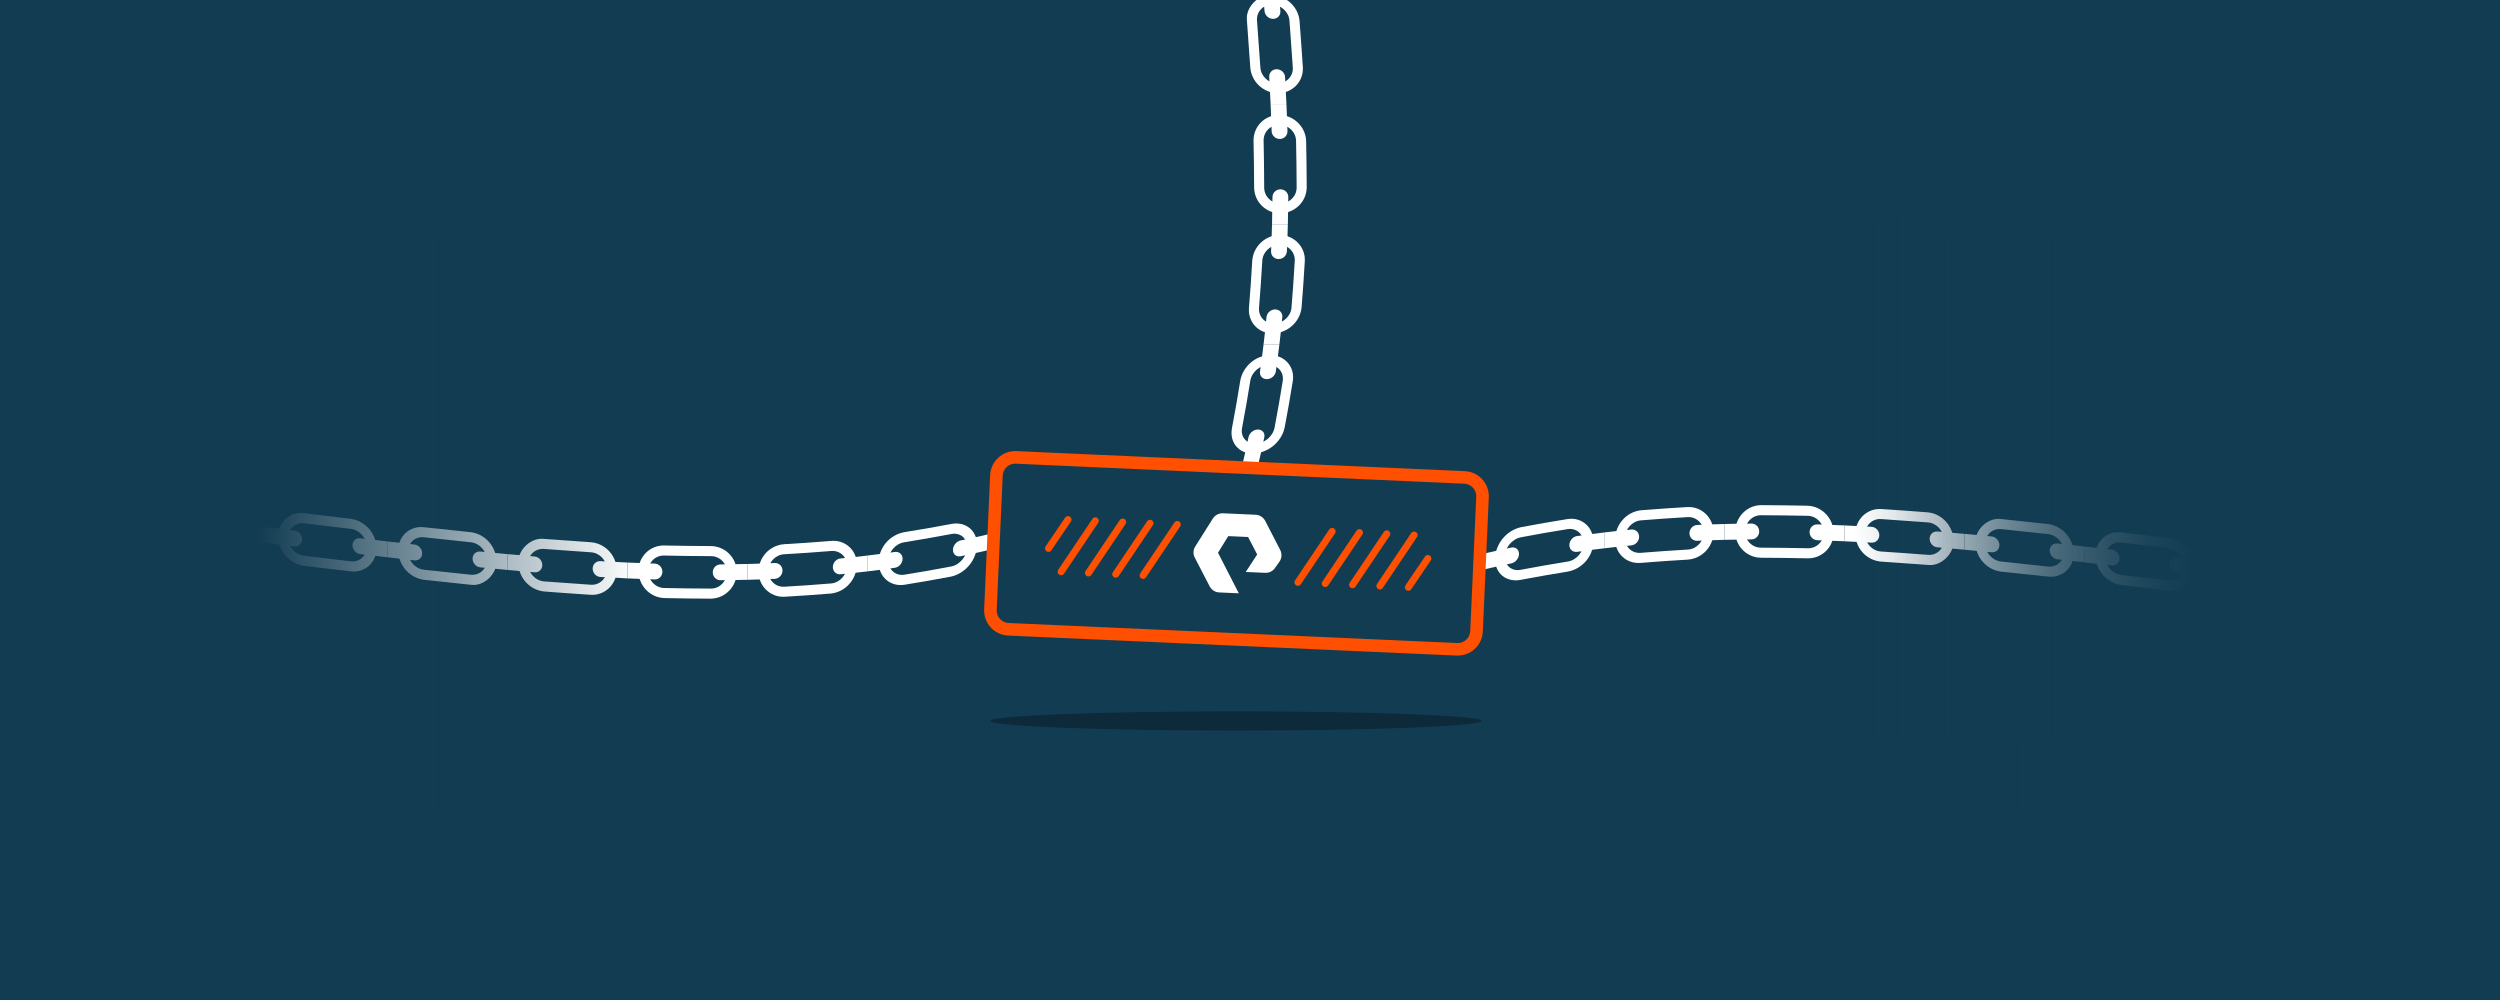 <svg width="1200" height="480" viewBox="0 0 1200 480" fill="none" xmlns="http://www.w3.org/2000/svg">
<rect x="0" y="0" width="1200" height="480" fill="#808080" stroke="none"/>
<g clip-path="url(#clip0_12703_15864)">
<rect width="1200" height="480" fill="#1C1C1C"/>
<g clip-path="url(#clip1_12703_15864)">
<rect width="2280" height="538.992" transform="translate(-939)" fill="#123C52"/>
<g clip-path="url(#clip2_12703_15864)">
<rect width="998.958" height="748.068" transform="translate(94.367 -78.621)" fill="#123C52"/>
<g clip-path="url(#clip3_12703_15864)">
<path d="M616.612 205.349C618.038 197.845 619.35 190.361 620.555 182.823C621.592 176.013 616.545 170.385 609.671 170.472C602.676 170.552 596.545 175.886 595.313 182.823C594.108 190.361 592.796 197.852 591.371 205.349C590.019 212.159 594.423 217.701 601.378 217.701C608.566 217.487 614.986 212.366 616.612 205.349ZM615.722 182.823C614.517 190.361 613.205 197.852 611.779 205.349C610.943 209.555 606.712 212.974 602.415 212.974C598.118 212.974 595.367 209.555 596.197 205.349C597.622 197.845 598.934 190.361 600.139 182.823C600.782 178.617 604.738 175.199 609.035 175.199C613.332 175.199 616.358 178.617 615.715 182.823L615.722 182.823Z" fill="white"/>
<path d="M606.512 165.257C605.889 170.465 605.548 173.069 604.805 178.276C604.51 180.333 605.956 181.995 608.058 181.995C610.16 181.995 612.107 180.333 612.402 178.276C613.152 173.069 613.493 170.465 614.109 165.257C611.07 165.257 609.55 165.257 606.512 165.257Z" fill="white"/>
<path d="M603.975 222.908C605.206 217.701 605.782 215.097 606.866 209.889C607.295 207.833 605.923 206.17 603.827 206.17C601.726 206.17 599.697 207.833 599.269 209.889C598.185 215.097 597.609 217.701 596.377 222.908L603.975 222.908Z" fill="white"/>
<path d="M624.751 147.698C625.36 140.188 625.883 132.697 626.318 125.172C626.579 118.302 620.943 112.794 614.216 112.821C607.375 112.848 601.558 118.269 601.076 125.172C600.641 132.697 600.126 140.188 599.51 147.698C598.907 154.508 603.948 160.05 610.909 160.05C617.897 159.903 623.948 154.689 624.751 147.698ZM621.485 125.172C621.05 132.697 620.534 140.188 619.919 147.698C619.55 151.905 615.702 155.323 611.404 155.323C607.107 155.323 603.968 151.905 604.336 147.698C604.945 140.188 605.467 132.697 605.902 125.172C606.116 120.966 609.744 117.548 614.042 117.548C618.339 117.548 621.699 120.966 621.485 125.172Z" fill="white"/>
<path d="M610.568 107.613C610.434 112.821 610.347 115.425 610.113 120.632C610.019 122.689 611.639 124.351 613.734 124.351C615.836 124.351 617.616 122.689 617.71 120.632C617.944 115.425 618.031 112.821 618.165 107.613L610.568 107.613Z" fill="white"/>
<path d="M614.115 165.257C614.738 160.05 615.012 157.446 615.514 152.238C615.708 150.182 614.155 148.52 612.06 148.52C609.965 148.52 608.111 150.182 607.917 152.238C607.415 157.446 607.141 160.05 606.518 165.257C609.557 165.257 611.076 165.257 614.115 165.257Z" fill="white"/>
<path d="M627.222 90.054C627.195 82.537 627.101 75.039 626.941 67.528C626.619 60.585 620.729 55.197 613.915 55.177C607.168 55.157 601.605 60.685 601.699 67.528C601.86 75.039 601.953 82.543 601.98 90.054C602.067 96.918 607.623 102.332 614.484 102.406C621.345 102.312 627.088 96.978 627.222 90.054ZM622.108 67.528C622.268 75.039 622.362 82.543 622.389 90.054C622.389 94.261 618.848 97.679 614.551 97.679C610.253 97.679 606.806 94.261 606.813 90.054C606.786 82.537 606.692 75.039 606.532 67.528C606.425 63.322 609.798 59.904 614.089 59.904C618.379 59.904 622.001 63.322 622.108 67.528Z" fill="white"/>
<path d="M609.892 49.963C610.126 55.17 610.227 57.774 610.387 62.982C610.454 65.038 612.195 66.7 614.296 66.7C616.392 66.7 618.052 65.038 617.991 62.982C617.831 57.774 617.73 55.17 617.496 49.963L609.899 49.963L609.892 49.963Z" fill="white"/>
<path d="M618.172 107.614C618.306 102.406 618.346 99.802 618.386 94.594C618.4 92.538 616.706 90.876 614.604 90.876C612.502 90.876 610.802 92.538 610.789 94.594C610.749 99.802 610.709 102.406 610.575 107.614L618.172 107.614Z" fill="white"/>
<path d="M625.374 32.404C624.886 24.886 624.35 17.382 623.768 9.877C623.045 2.914 616.974 -2.247 610.106 -2.474C603.888 -2.681 597.75 3.602 598.526 9.877C599.102 17.388 599.637 24.893 600.133 32.404C600.702 39.327 606.505 44.641 613.446 44.755C620.24 44.708 625.722 39.247 625.374 32.404ZM618.942 9.877C619.517 17.388 620.053 24.893 620.548 32.404C620.809 36.61 617.496 40.028 613.205 40.028C608.915 40.028 605.233 36.61 604.972 32.404C604.483 24.886 603.948 17.382 603.366 9.877C603.031 5.671 606.23 2.253 610.521 2.253C614.812 2.253 618.607 5.671 618.942 9.877Z" fill="white"/>
<path d="M605.842 -7.688C606.318 -2.481 606.552 0.123 606.98 5.331C607.154 7.387 608.988 9.05 611.083 9.05C613.185 9.05 614.751 7.387 614.577 5.331C614.142 0.123 613.915 -2.481 613.44 -7.688L605.842 -7.688Z" fill="white"/>
<path d="M617.496 49.963C617.262 44.755 617.128 42.151 616.826 36.944C616.706 34.887 614.905 33.225 612.804 33.225C610.702 33.225 609.109 34.887 609.223 36.944C609.524 42.151 609.658 44.755 609.892 49.963L617.489 49.963L617.496 49.963Z" fill="white"/>
</g>
<g clip-path="url(#clip4_12703_15864)">
<path d="M88.179 239.926C95.69 240.703 103.201 241.499 110.705 242.322C117.675 243.273 122.983 249.391 123.056 256.332C123.13 263.213 117.515 268.314 110.705 267.564C103.201 266.741 95.69 265.944 88.179 265.168C81.229 264.298 75.968 258.334 75.828 251.332C75.514 245.04 81.91 239.016 88.179 239.926ZM110.705 247.155C103.201 246.332 95.69 245.535 88.179 244.759C83.973 244.331 80.554 247.497 80.554 251.787C80.554 256.078 83.973 259.907 88.179 260.335C95.69 261.111 103.201 261.908 110.705 262.731C114.911 263.193 118.329 260.087 118.329 255.797C118.329 251.499 114.911 247.617 110.705 247.155Z" fill="white"/>
<path d="M128.264 260.73C123.057 260.128 120.453 259.833 115.245 259.251C113.189 259.023 111.526 257.136 111.526 255.034C111.526 252.932 113.189 251.419 115.245 251.647C120.453 252.229 123.057 252.53 128.264 253.126C128.264 256.165 128.264 257.684 128.264 260.723V260.73Z" fill="white"/>
<path d="M145.823 246.359C153.334 247.242 160.845 248.133 168.349 249.016C175.313 250.014 180.627 256.131 180.701 263.079C180.774 269.96 175.159 275.054 168.349 274.251C160.838 273.368 153.334 272.477 145.823 271.594C138.86 270.596 133.625 264.552 133.472 257.524C133.472 250.562 139.013 245.549 145.823 246.352V246.359ZM168.349 253.849C160.838 252.965 153.327 252.075 145.823 251.192C141.617 250.696 138.199 253.789 138.199 258.086C138.199 262.383 141.617 266.272 145.823 266.768C153.334 267.651 160.845 268.541 168.349 269.425C172.555 269.92 175.974 266.828 175.974 262.531C175.974 258.233 172.555 254.344 168.349 253.849Z" fill="white"/>
<path d="M185.915 267.49C180.707 266.888 178.103 266.587 172.895 265.978C170.839 265.737 169.177 263.842 169.177 261.741C169.177 259.646 170.839 258.14 172.895 258.38C178.103 258.99 180.707 259.297 185.915 259.893V267.49Z" fill="white"/>
<path d="M128.264 253.132C133.472 253.735 136.076 254.036 141.283 254.645C143.339 254.886 145.002 256.78 145.002 258.882C145.002 260.984 143.339 262.483 141.283 262.242C136.076 261.633 133.472 261.325 128.264 260.73C128.264 257.691 128.264 256.171 128.264 253.132Z" fill="white"/>
<path d="M203.473 253.059C210.978 253.882 218.489 254.679 226 255.455C232.95 256.325 238.111 262.397 238.351 269.291C238.571 275.496 232.269 281.607 226 280.697C218.489 279.92 210.978 279.124 203.473 278.301C196.503 277.35 191.276 271.306 191.122 264.291C191.122 257.329 196.663 252.309 203.473 253.059ZM226 260.288C218.489 259.512 210.978 258.715 203.473 257.892C199.267 257.43 195.849 260.536 195.849 264.826C195.849 269.124 199.267 273.006 203.473 273.468C210.978 274.291 218.489 275.088 226 275.864C230.206 276.292 233.624 273.126 233.624 268.836C233.624 264.538 230.206 260.716 226 260.288Z" fill="white"/>
<path d="M243.565 273.575C238.358 273.1 235.754 272.845 230.546 272.33C228.49 272.129 226.828 270.255 226.828 268.16C226.828 266.058 228.49 264.532 230.546 264.733C235.754 265.248 238.358 265.496 243.565 265.978C243.565 269.017 243.565 270.536 243.565 273.575Z" fill="white"/>
<path d="M185.915 259.893C191.122 260.496 193.726 260.79 198.934 261.372C200.99 261.6 202.652 263.488 202.652 265.589C202.652 267.691 200.99 269.204 198.934 268.976C193.726 268.394 191.122 268.093 185.915 267.497V259.9V259.893Z" fill="white"/>
<path d="M261.125 258.668C268.636 259.244 276.14 259.78 283.651 260.275C290.574 260.844 295.969 266.734 296.002 273.588C296.036 280.302 290.494 285.865 283.651 285.516C276.133 285.028 268.629 284.492 261.125 283.91C254.161 283.187 248.907 277.216 248.773 270.248C248.473 263.943 254.849 257.892 261.125 258.668ZM283.651 265.101C276.133 264.612 268.629 264.077 261.125 263.495C256.919 263.16 253.5 266.359 253.5 270.65C253.5 274.947 256.919 278.736 261.125 279.071C268.636 279.646 276.14 280.182 283.651 280.677C287.857 280.938 291.275 277.625 291.275 273.334C291.275 269.037 287.857 265.362 283.651 265.101Z" fill="white"/>
<path d="M301.209 277.625C296.002 277.39 293.398 277.256 288.19 276.955C286.134 276.835 284.472 275.034 284.472 272.932C284.472 270.83 286.134 269.237 288.19 269.351C293.398 269.652 296.002 269.786 301.209 270.021C301.209 273.059 301.209 274.579 301.209 277.618V277.625Z" fill="white"/>
<path d="M243.565 265.971C248.773 266.446 251.377 266.681 256.584 267.109C258.641 267.283 260.303 269.117 260.303 271.212C260.303 273.307 258.641 274.88 256.584 274.706C251.377 274.271 248.773 274.044 243.565 273.568C243.565 270.53 243.565 269.01 243.565 265.971Z" fill="white"/>
<path d="M318.768 261.834C326.279 261.995 333.784 262.089 341.295 262.115C348.158 262.202 353.659 267.845 353.646 274.619C353.639 281.4 348.218 287.223 341.295 287.357C333.777 287.33 326.279 287.236 318.768 287.076C311.825 286.755 306.517 280.944 306.417 274.05C306.477 267.223 311.925 261.74 318.768 261.834ZM341.295 266.948C333.777 266.921 326.279 266.828 318.768 266.667C314.562 266.56 311.144 269.933 311.144 274.224C311.144 278.521 314.562 282.136 318.768 282.243C326.279 282.404 333.784 282.497 341.295 282.524C345.501 282.524 348.919 278.983 348.919 274.686C348.919 270.389 345.501 266.941 341.295 266.948Z" fill="white"/>
<path d="M358.86 278.301C353.653 278.434 351.049 278.475 345.841 278.515C343.785 278.528 342.123 276.835 342.123 274.733C342.123 272.631 343.785 270.931 345.841 270.918C351.049 270.877 353.653 270.837 358.86 270.703V278.301Z" fill="white"/>
<path d="M301.209 270.027C306.417 270.262 309.021 270.362 314.228 270.523C316.285 270.59 317.947 272.33 317.947 274.432C317.947 276.533 316.285 278.187 314.228 278.127C309.021 277.966 306.417 277.866 301.209 277.631C301.209 274.592 301.209 273.073 301.209 270.034V270.027Z" fill="white"/>
<path d="M376.419 261.212C383.944 260.777 391.434 260.261 398.945 259.645C405.755 259.043 411.37 264.157 411.297 271.045C411.223 277.959 405.936 284.084 398.945 284.887C391.434 285.496 383.944 286.018 376.419 286.453C369.549 286.714 364.121 281.159 364.068 274.351C364.175 267.43 369.516 261.694 376.419 261.212ZM398.945 264.478C391.434 265.087 383.944 265.609 376.419 266.045C372.213 266.259 368.795 269.887 368.795 274.184C368.795 278.481 372.213 281.841 376.419 281.627C383.944 281.192 391.434 280.677 398.945 280.061C403.152 279.693 406.57 275.844 406.57 271.547C406.57 267.249 403.152 264.11 398.945 264.478Z" fill="white"/>
<path d="M416.504 274.251C411.297 274.873 408.693 275.148 403.485 275.65C401.429 275.844 399.767 274.291 399.767 272.196C399.767 270.094 401.429 268.247 403.485 268.053C408.693 267.551 411.297 267.276 416.504 266.654V274.251Z" fill="white"/>
<path d="M358.86 270.703C364.068 270.569 366.672 270.482 371.879 270.248C373.936 270.154 375.598 271.774 375.598 273.869C375.598 275.971 373.936 277.752 371.879 277.845C366.672 278.08 364.068 278.167 358.86 278.301V270.703Z" fill="white"/>
<path d="M434.07 255.448C441.608 254.244 449.099 252.932 456.596 251.506C463.406 250.154 469.054 254.659 468.948 261.513C468.841 268.601 463.613 275.121 456.596 276.748C449.092 278.173 441.608 279.485 434.07 280.69C427.26 281.728 421.719 276.768 421.719 269.806C421.886 262.731 427.133 256.68 434.07 255.448ZM456.596 256.339C449.092 257.764 441.608 259.076 434.07 260.281C429.864 260.924 426.446 264.88 426.446 269.177C426.446 273.474 429.864 276.5 434.07 275.857C441.608 274.652 449.099 273.34 456.596 271.915C460.802 271.078 464.221 266.848 464.221 262.55C464.221 258.253 460.802 255.502 456.596 256.332V256.339Z" fill="white"/>
<path d="M474.155 264.11C468.948 265.342 466.344 265.918 461.136 267.002C459.08 267.43 457.417 266.058 457.417 263.963C457.417 261.868 459.08 259.833 461.136 259.405C466.344 258.32 468.948 257.745 474.155 256.513V264.11Z" fill="white"/>
<path d="M416.504 266.647C421.712 266.025 424.316 265.683 429.523 264.94C431.58 264.646 433.242 266.092 433.242 268.193C433.242 270.295 431.58 272.243 429.523 272.538C424.316 273.287 421.712 273.629 416.504 274.244V266.647Z" fill="white"/>
</g>
<g clip-path="url(#clip5_12703_15864)">
<path d="M729.945 253.082C737.449 251.657 744.934 250.345 752.471 249.14C759.281 248.102 764.909 253.149 764.823 260.024C764.743 267.018 759.408 273.15 752.471 274.381C744.934 275.586 737.443 276.898 729.945 278.324C723.135 279.676 717.594 275.272 717.594 268.317C717.807 261.128 722.928 254.709 729.945 253.082ZM752.471 253.973C744.934 255.177 737.443 256.489 729.945 257.915C725.739 258.752 722.321 262.982 722.321 267.28C722.321 271.577 725.739 274.328 729.945 273.498C737.449 272.072 744.934 270.76 752.471 269.555C756.677 268.913 760.096 264.957 760.096 260.66C760.096 256.362 756.677 253.337 752.471 253.979V253.973Z" fill="white"/>
<path d="M770.037 263.183C764.829 263.806 762.226 264.147 757.018 264.89C754.962 265.184 753.299 263.739 753.299 261.637C753.299 259.535 754.962 257.587 757.018 257.293C762.226 256.543 764.829 256.202 770.037 255.586C770.037 258.625 770.037 260.144 770.037 263.183Z" fill="white"/>
<path d="M712.386 265.72C717.594 264.488 720.198 263.913 725.405 262.828C727.462 262.4 729.124 263.772 729.124 265.867C729.124 267.969 727.462 269.997 725.405 270.425C720.198 271.51 717.594 272.086 712.386 273.317V265.72Z" fill="white"/>
<path d="M787.596 244.943C795.107 244.334 802.598 243.812 810.122 243.376C816.992 243.115 822.5 248.751 822.473 255.478C822.447 262.319 817.026 268.136 810.122 268.618C802.598 269.053 795.107 269.569 787.596 270.184C780.786 270.787 775.245 265.746 775.245 258.785C775.392 251.797 780.606 245.746 787.596 244.943ZM810.122 248.209C802.598 248.644 795.107 249.16 787.596 249.776C783.39 250.144 779.972 253.992 779.972 258.29C779.972 262.587 783.39 265.726 787.596 265.358C795.107 264.749 802.598 264.227 810.122 263.792C814.328 263.578 817.747 259.95 817.747 255.653C817.747 251.355 814.328 247.995 810.122 248.209Z" fill="white"/>
<path d="M827.681 259.127C822.474 259.261 819.87 259.348 814.662 259.582C812.606 259.676 810.943 258.056 810.943 255.961C810.943 253.859 812.606 252.079 814.662 251.985C819.87 251.751 822.474 251.664 827.681 251.53V259.127Z" fill="white"/>
<path d="M770.037 255.579C775.244 254.957 777.848 254.682 783.056 254.18C785.112 253.986 786.774 255.539 786.774 257.634C786.774 259.729 785.112 261.583 783.056 261.778C777.848 262.28 775.244 262.554 770.037 263.177C770.037 260.138 770.037 258.618 770.037 255.579Z" fill="white"/>
<path d="M845.24 242.473C852.757 242.5 860.255 242.593 867.766 242.754C874.709 243.075 880.097 248.966 880.117 255.78C880.137 262.527 874.609 268.089 867.766 267.996C860.255 267.835 852.75 267.741 845.24 267.715C838.376 267.628 832.962 262.072 832.888 255.211C832.982 248.35 838.316 242.607 845.24 242.473ZM867.766 247.587C860.255 247.426 852.75 247.332 845.24 247.306C841.033 247.306 837.615 250.847 837.615 255.144C837.615 259.441 841.033 262.888 845.24 262.882C852.757 262.909 860.255 263.002 867.766 263.163C871.972 263.27 875.39 259.896 875.39 255.606C875.39 251.315 871.972 247.694 867.766 247.587Z" fill="white"/>
<path d="M885.331 259.803C880.124 259.568 877.52 259.468 872.313 259.307C870.256 259.24 868.594 257.5 868.594 255.398C868.594 253.303 870.256 251.643 872.313 251.703C877.52 251.864 880.124 251.965 885.331 252.199V259.796V259.803Z" fill="white"/>
<path d="M827.681 251.523C832.888 251.389 835.492 251.349 840.7 251.308C842.756 251.295 844.418 252.989 844.418 255.09C844.418 257.192 842.756 258.892 840.7 258.906C835.492 258.946 832.888 258.986 827.681 259.12V251.523Z" fill="white"/>
<path d="M902.89 244.321C910.408 244.809 917.912 245.345 925.417 245.927C932.38 246.65 937.541 252.721 937.768 259.589C937.975 265.807 931.692 271.945 925.417 271.169C917.906 270.593 910.401 270.058 902.89 269.562C895.967 268.993 890.653 263.19 890.539 256.249C890.586 249.455 896.047 243.973 902.89 244.321ZM925.417 250.753C917.906 250.178 910.401 249.642 902.89 249.147C898.684 248.886 895.266 252.199 895.266 256.49C895.266 260.78 898.684 264.462 902.89 264.723C910.408 265.211 917.912 265.747 925.417 266.329C929.623 266.664 933.041 263.464 933.041 259.174C933.041 254.883 929.623 251.088 925.417 250.753Z" fill="white"/>
<path d="M942.982 263.852C937.775 263.377 935.171 263.143 929.963 262.714C927.907 262.54 926.245 260.706 926.245 258.611C926.245 256.509 927.907 254.943 929.963 255.117C935.171 255.552 937.775 255.78 942.982 256.255V263.852Z" fill="white"/>
<path d="M885.332 252.199C890.539 252.433 893.143 252.567 898.351 252.868C900.407 252.989 902.069 254.789 902.069 256.891C902.069 258.993 900.407 260.586 898.351 260.472C893.143 260.171 890.539 260.037 885.332 259.803V252.205V252.199Z" fill="white"/>
<path d="M960.541 249.133C968.052 249.909 975.563 250.706 983.067 251.529C990.037 252.48 995.345 258.598 995.419 265.539C995.492 272.42 989.877 277.521 983.067 276.771C975.563 275.948 968.052 275.151 960.541 274.375C953.591 273.504 948.33 267.54 948.19 260.539C947.876 254.247 954.272 248.223 960.541 249.133ZM983.067 256.362C975.563 255.539 968.052 254.742 960.541 253.966C956.335 253.537 952.917 256.703 952.917 260.994C952.917 265.285 956.335 269.113 960.541 269.542C968.052 270.318 975.563 271.115 983.067 271.938C987.273 272.4 990.692 269.294 990.692 265.003C990.692 260.706 987.273 256.824 983.067 256.362Z" fill="white"/>
<path d="M1000.63 269.937C995.419 269.335 992.815 269.04 987.607 268.458C985.551 268.23 983.889 266.343 983.889 264.241C983.889 262.139 985.551 260.626 987.607 260.854C992.815 261.436 995.419 261.737 1000.63 262.333C1000.63 265.372 1000.63 266.891 1000.63 269.93V269.937Z" fill="white"/>
<path d="M942.982 256.255C948.19 256.73 950.794 256.985 956.001 257.5C958.058 257.701 959.72 259.575 959.72 261.67C959.72 263.772 958.058 265.298 956.001 265.097C950.794 264.582 948.19 264.334 942.982 263.852V256.255Z" fill="white"/>
<path d="M1018.19 255.566C1025.7 256.449 1033.21 257.34 1040.71 258.223C1047.67 259.221 1052.99 265.338 1053.06 272.286C1053.14 279.167 1047.52 284.261 1040.71 283.458C1033.2 282.575 1025.7 281.684 1018.19 280.801C1011.22 279.803 1005.99 273.759 1005.83 266.731C1005.83 259.769 1011.38 254.756 1018.19 255.559V255.566ZM1040.71 263.056C1033.2 262.172 1025.69 261.282 1018.19 260.399C1013.98 259.903 1010.56 262.996 1010.56 267.293C1010.56 271.59 1013.98 275.479 1018.19 275.975C1025.7 276.858 1033.21 277.748 1040.71 278.632C1044.92 279.127 1048.34 276.035 1048.34 271.738C1048.34 267.44 1044.92 263.551 1040.71 263.056Z" fill="white"/>
<path d="M1058.28 276.697C1053.07 276.095 1050.47 275.794 1045.26 275.185C1043.2 274.944 1041.54 273.049 1041.54 270.947C1041.54 268.852 1043.2 267.346 1045.26 267.587C1050.47 268.196 1053.07 268.504 1058.28 269.1V276.697Z" fill="white"/>
<path d="M1000.63 262.339C1005.83 262.942 1008.44 263.243 1013.65 263.852C1015.7 264.093 1017.36 265.987 1017.36 268.089C1017.36 270.191 1015.7 271.69 1013.65 271.449C1008.44 270.84 1005.83 270.532 1000.63 269.937C1000.63 266.898 1000.63 265.378 1000.63 262.339Z" fill="white"/>
<path d="M1075.84 262.266C1083.34 263.089 1090.85 263.886 1098.36 264.662C1105.31 265.532 1110.47 271.604 1110.71 278.498C1110.93 284.703 1104.63 290.814 1098.36 289.904C1090.85 289.127 1083.34 288.331 1075.84 287.508C1068.87 286.557 1063.64 280.513 1063.48 273.498C1063.48 266.536 1069.03 261.516 1075.84 262.266ZM1098.36 269.495C1090.85 268.719 1083.34 267.922 1075.84 267.099C1071.63 266.637 1068.21 269.743 1068.21 274.033C1068.21 278.331 1071.63 282.213 1075.84 282.675C1083.34 283.498 1090.85 284.295 1098.36 285.071C1102.57 285.499 1105.99 282.333 1105.99 278.043C1105.99 273.746 1102.57 269.923 1098.36 269.495Z" fill="white"/>
<path d="M1058.28 269.1C1063.48 269.703 1066.09 269.997 1071.3 270.579C1073.35 270.807 1075.01 272.695 1075.01 274.796C1075.01 276.898 1073.35 278.411 1071.3 278.183C1066.09 277.601 1063.48 277.3 1058.28 276.704V269.107V269.1Z" fill="white"/>
</g>
<path d="M478.282 228.197C478.505 223.202 482.735 219.333 487.73 219.556L702.968 229.164C707.963 229.387 711.832 233.617 711.609 238.612L708.733 303.023C708.51 308.018 704.28 311.886 699.285 311.663L484.047 302.056C479.052 301.833 475.184 297.602 475.407 292.607L478.282 228.197Z" stroke="#FE5000" stroke-width="6.036"/>
<path d="M512.644 249.406L503.266 263.224" stroke="#FE5000" stroke-width="3.353" stroke-linecap="round"/>
<path d="M685.389 268.07L676.011 281.888" stroke="#FE5000" stroke-width="3.353" stroke-linecap="round"/>
<path d="M525.759 249.991L509.336 274.446" stroke="#FE5000" stroke-width="3.353" stroke-linecap="round"/>
<path d="M639.426 255.065L623.003 279.52" stroke="#FE5000" stroke-width="3.353" stroke-linecap="round"/>
<path d="M538.875 250.576L522.451 275.031" stroke="#FE5000" stroke-width="3.353" stroke-linecap="round"/>
<path d="M652.542 255.651L636.119 280.106" stroke="#FE5000" stroke-width="3.353" stroke-linecap="round"/>
<path d="M551.99 251.162L535.566 275.617" stroke="#FE5000" stroke-width="3.353" stroke-linecap="round"/>
<path d="M665.657 256.236L649.234 280.69" stroke="#FE5000" stroke-width="3.353" stroke-linecap="round"/>
<path d="M565.105 251.748L548.682 276.202" stroke="#FE5000" stroke-width="3.353" stroke-linecap="round"/>
<path d="M678.772 256.821L662.349 281.276" stroke="#FE5000" stroke-width="3.353" stroke-linecap="round"/>
<path fill-rule="evenodd" clip-rule="evenodd" d="M594.636 284.789L585.309 284.372C584.374 284.345 583.462 284.077 582.66 283.595C581.857 283.113 581.192 282.431 580.728 281.617L573.499 267.68C573.052 266.84 572.839 265.894 572.882 264.943C572.924 263.991 573.221 263.068 573.74 262.271L582.189 248.874C582.706 248.074 583.423 247.423 584.267 246.985C585.112 246.548 586.056 246.339 587.005 246.379L602.708 247.08C603.657 247.128 604.577 247.421 605.379 247.932C606.181 248.443 606.837 249.153 607.283 249.994L614.509 263.995C614.94 264.84 615.144 265.783 615.101 266.731C615.059 267.68 614.772 268.601 614.268 269.404L612.095 272.496C611.58 273.288 610.868 273.931 610.029 274.363C609.191 274.796 608.254 275.001 607.313 274.96L597.954 274.543L603.447 266.147L599.085 257.759L589.568 257.334L584.635 265.308L594.636 284.789Z" fill="white"/>
<ellipse opacity="0.3" cx="593.271" cy="346.051" rx="117.965" ry="4.604" fill="black"/>
<rect width="203.978" height="250.004" transform="matrix(-1 0 0 1 1093.71 103.821)" fill="url(#paint0_linear_12703_15864)"/>
</g>
<rect x="81.707" y="114.726" width="224.42" height="275.059" fill="url(#paint1_linear_12703_15864)"/>
</g>
<rect width="224.42" height="275.059" transform="matrix(-1 0 0 1 1133.42 114.726)" fill="url(#paint2_linear_12703_15864)"/>
</g>
<defs>
<linearGradient id="paint0_linear_12703_15864" x1="0" y1="135.462" x2="203.978" y2="135.462" gradientUnits="userSpaceOnUse">
<stop offset="0.19" stop-color="#123C52"/>
<stop offset="1" stop-color="#123C52" stop-opacity="0"/>
</linearGradient>
<linearGradient id="paint1_linear_12703_15864" x1="81.707" y1="263.764" x2="306.127" y2="263.764" gradientUnits="userSpaceOnUse">
<stop offset="0.19" stop-color="#123C52"/>
<stop offset="1" stop-color="#123C52" stop-opacity="0"/>
</linearGradient>
<linearGradient id="paint2_linear_12703_15864" x1="0" y1="149.038" x2="224.42" y2="149.038" gradientUnits="userSpaceOnUse">
<stop offset="0.19" stop-color="#123C52"/>
<stop offset="1" stop-color="#123C52" stop-opacity="0"/>
</linearGradient>
<clipPath id="clip0_12703_15864">
<rect width="1200" height="480" fill="white"/>
</clipPath>
<clipPath id="clip1_12703_15864">
<rect width="2280" height="538.992" fill="white" transform="translate(-939)"/>
</clipPath>
<clipPath id="clip2_12703_15864">
<rect width="998.958" height="748.068" fill="white" transform="translate(94.367 -78.621)"/>
</clipPath>
<clipPath id="clip3_12703_15864">
<rect width="634.131" height="54.091" fill="white" transform="translate(573.13 222.908) rotate(-90)"/>
</clipPath>
<clipPath id="clip4_12703_15864">
<rect width="634.131" height="54.091" fill="white" transform="matrix(1 0 0 -1 -159.976 287.357)"/>
</clipPath>
<clipPath id="clip5_12703_15864">
<rect width="634.131" height="54.091" fill="white" transform="matrix(1 0 0 -1 712.386 296.564)"/>
</clipPath>
</defs>
</svg>
